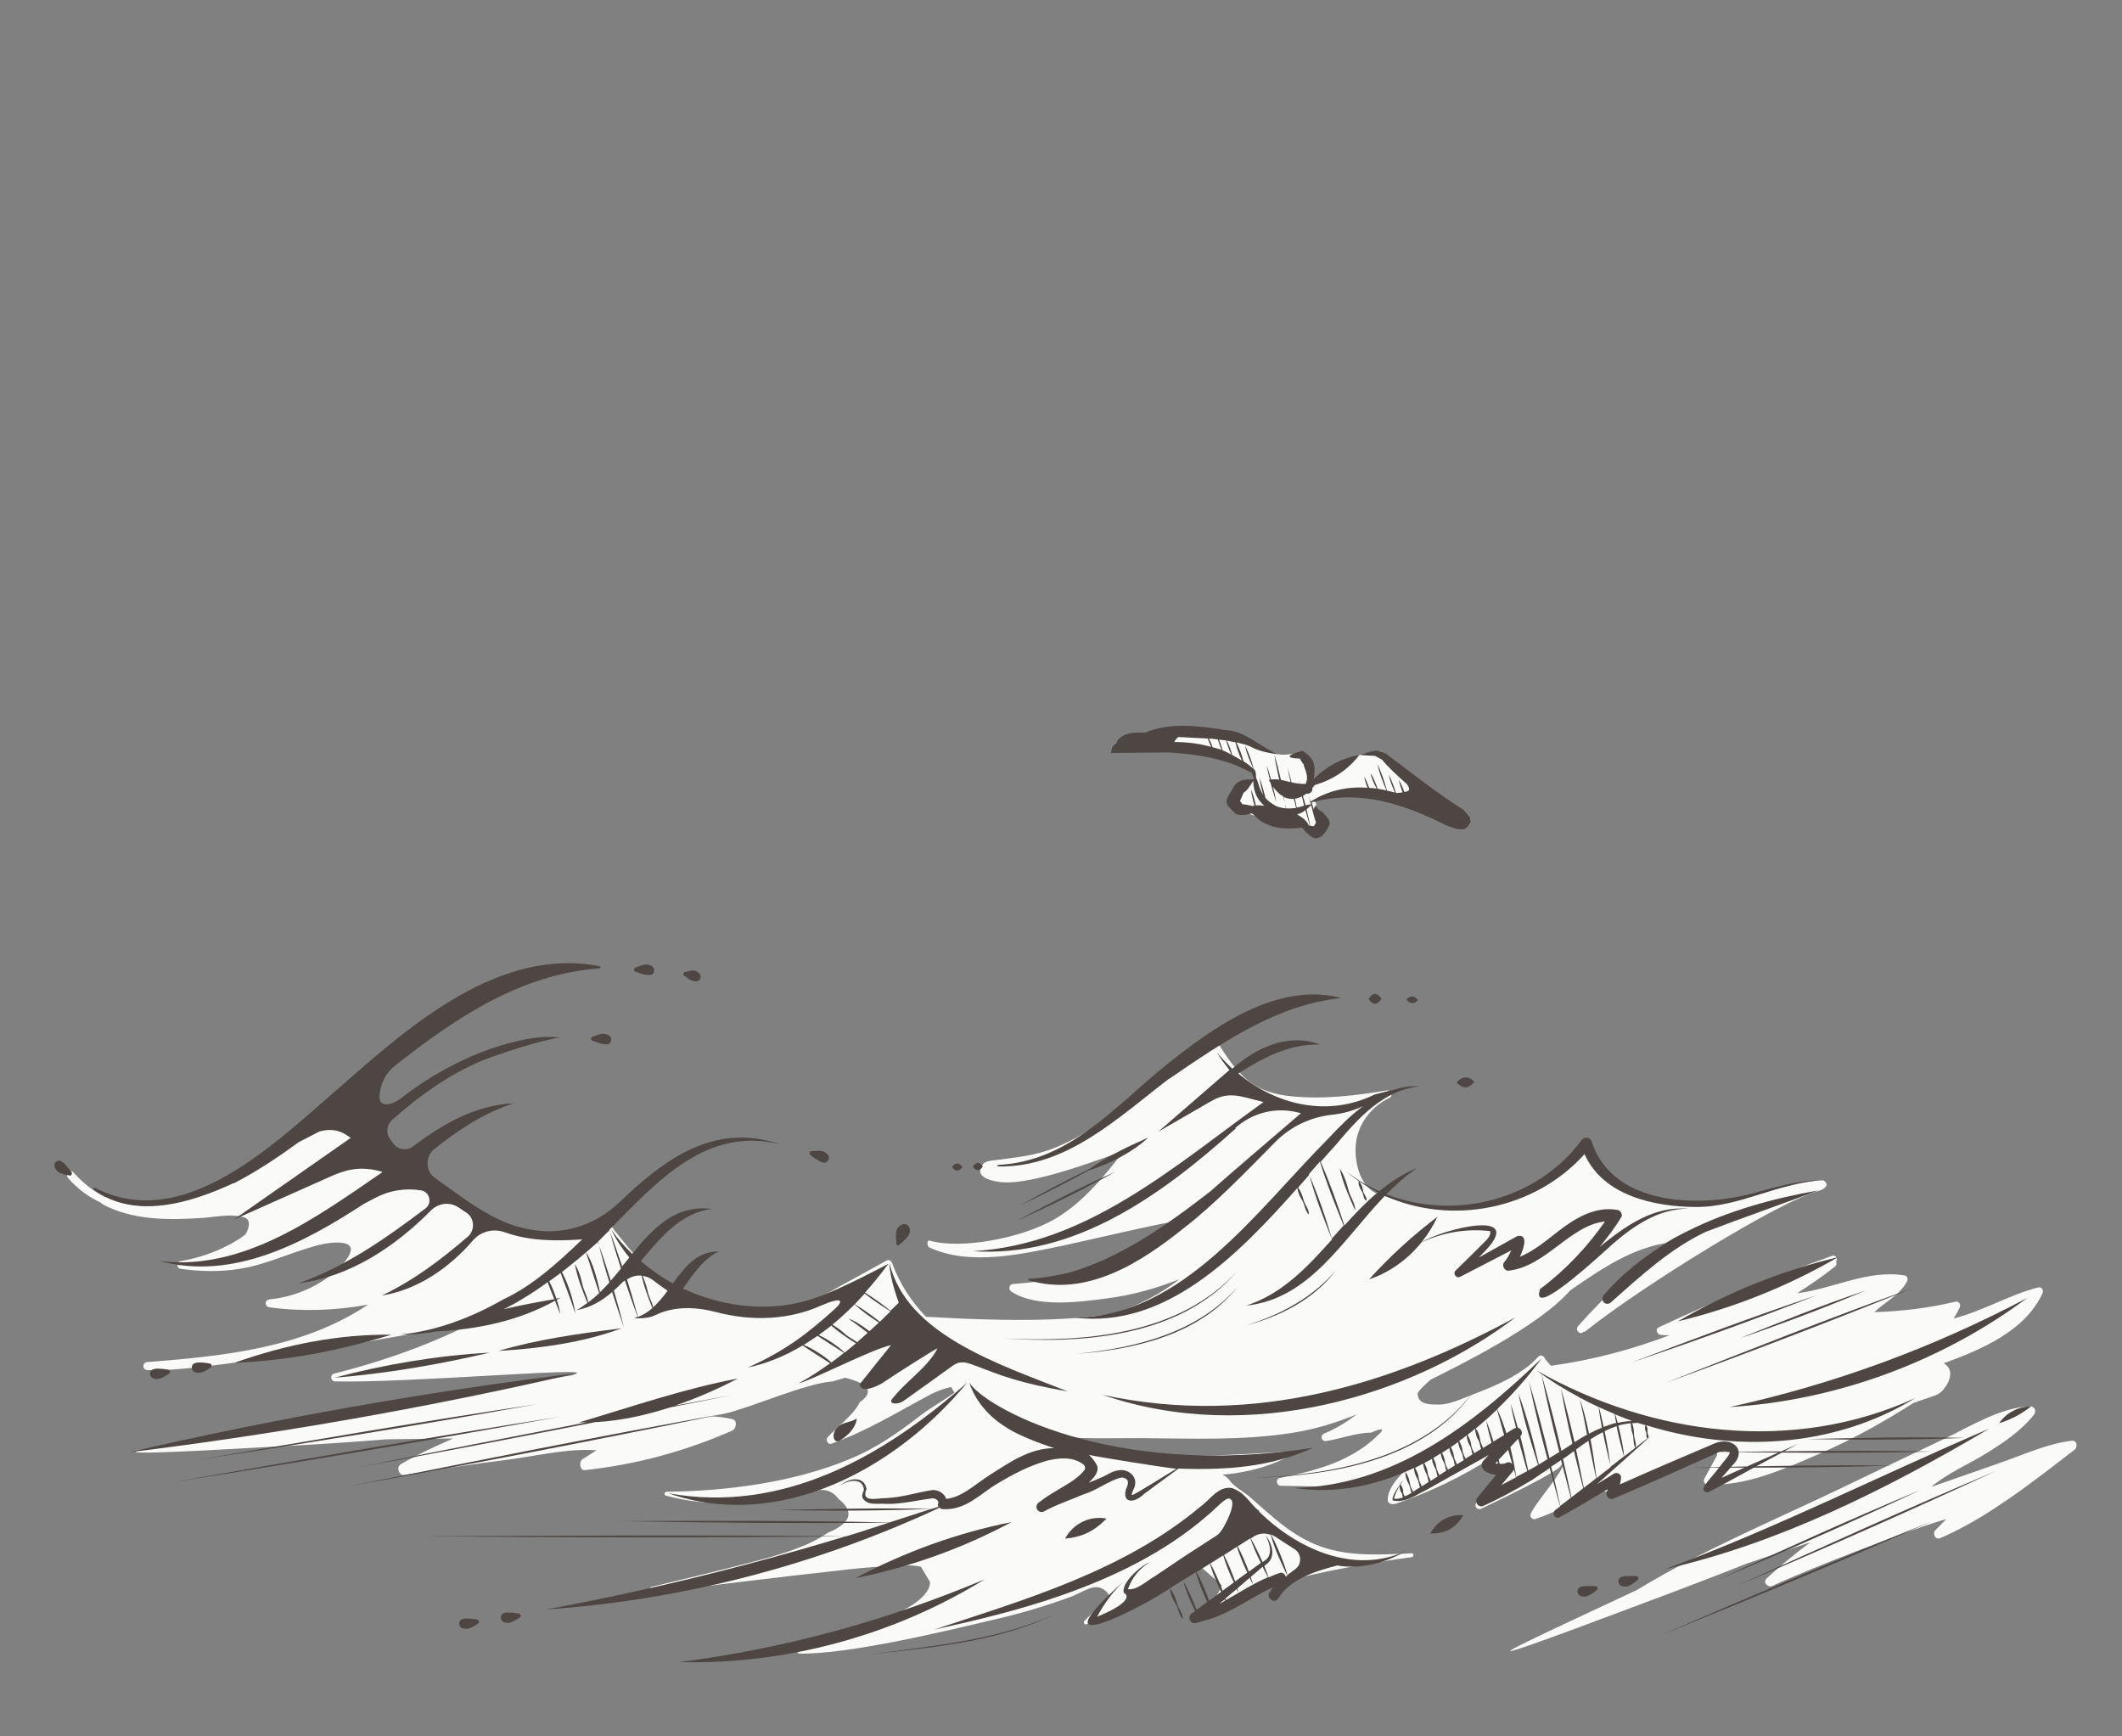 <?xml version="1.0" encoding="UTF-8"?>
<svg id="_レイヤー_2" data-name="レイヤー 2" xmlns="http://www.w3.org/2000/svg" viewBox="0 0 110 90">
  <rect x="0" y="0" width="110" height="90" fill="#808080" stroke="none"/>
  <defs>
    <style>
      .cls-1 {
        fill: none;
      }

      .cls-2 {
        fill: #fafaf8;
      }

      .cls-3 {
        fill: #4d4643;
      }
    </style>
  </defs>
  <g id="_レイヤー_1-2" data-name="レイヤー 1">
    <g>
      <g>
        <g>
          <path class="cls-2" d="m73.66,40.63c-.84-.45-1.5-1.38-2.46-1.59-.33-.07-.53.02-.84.13-.34.12-.64.41-.98.55-.4.17-.92.57-1.31.75-.14-.5-.03-1.32-.62-1.4-.39-.05-.82.11-1.2.02-.34-.08-.88-.39-1.19-.56-1.29-.7-2.92-.58-4.34-.52-.39.02-.39.62,0,.6.23,0,.87.19,1,.23.29.07.6.09.9.17.6.16,1.18.41,1.74.67.13.06.39.12.54.28.12.13.14.38.14.38-.14.2-.64.32-.78.53-.27.4-.3.89.16,1.15.45.26,1.02.37,1.54.4.3.02.62-.03.91.1.25.11.46.28.72.38.37.14.9.18.92-.36.01-.29-.33-.53-.28-.86,0-.07-.08-.12-.12-.18.84-.13,1.67-.36,2.53-.38.51-.01,1.02.01,1.52.1.46.08.94.28,1.4.12.14-.05.18-.16.19-.28.09-.13.1-.32-.08-.41Z"/>
          <g>
            <path class="cls-2" d="m107.43,74.67c-1.28.15-2.51.72-3.72,1.14-1.2.42-2.4.84-3.6,1.26.81-.7,2.06-1.24,2.82-1.72.93-.58,1.82-1.16,2.51-2.03.13-.16.04-.43-.18-.42-1.53.02-3.13,1.04-4.5,1.69-1.75.83-3.5,1.67-5.25,2.51-3.54,1.7-7.23,3.23-10.6,5.28-.2.12-6.79,3.13-6.62,3.19,0,.15,6.79-2.44,6.97-2.5,1.78-.66,3.55-1.34,5.32-2.04,0,0,0,0,0,0,1.09-.36,2.17-.73,3.26-1.09-.78.59-1.54,1.2-2.26,1.87-.22.21.07.5.3.39,1.65-.79,7.57-3.09,9.01-3.46-.19.19-.38.39-.57.58-.16.17.01.51.24.41,2.43-1.03,4.88-2.97,6.98-4.59.17-.13.14-.49-.13-.46Z"/>
            <path class="cls-2" d="m81.02,75.89c.07.33-1.49,2.07-1.68,2.6-.05.14.11.29.24.25,1-.34,1.88-.83,2.84-1.23.86-.36,1.01-.12,1.76-.24.89-.14,1.74-.8,2.55-1.15.47-.2,1.45-.81,1.96-.74.22-.18.32-.16.32.05l-.66,1.21c-.08.14.02.3.17.31,1.99.09,4-.82,5.8-1.6,1.7-.74,3.32-1.64,4.88-2.64,0,0,0,0,0,0,.07-.01.14-.04.2-.07.3-.1.61-.2.91-.31.24-.09.4-.24.51-.42.03-.01.64-.85-.06-1.25,1.98-.72,4.22-1.67,5.12-3.63.07-.16-.05-.35-.23-.3-1.51.39-2.87,1.23-4.38,1.61.12-.18.22-.36.32-.57.07-.16-.05-.35-.23-.3-1.39.33-2.79.5-4.2.54.57-.54,1.3-.86,1.7-1.6.06-.11.01-.28-.12-.3-1.94-.32-3.69.69-5.58.92.67-.43,1.33-.88,1.96-1.38.09-.07.09-.17.06-.25.09-.14,0-.38-.2-.31-3.05,1.09-6.06,2.33-9,3.71-.2.1-.07.36.1.39.16.02.31.02.46.02-1.98.75-4.03,1.29-6.14,1.58-.12-.14-.26-.27-.35-.43-.06-.11-.22-.14-.31-.04-.83.94-2.25,1.52-3.37,1.95-.54.21-1.25.55-1.84.53-.33-.01-1.03.04-1.04-.56,0-.14.49-.56.59-.66.02-.02.05-.04.08-.07,1.38-.69,5.6-2.75,7.24-4.63,1.6-1.1,3.19-2.2,5.09-2.47-1.69,1.3-3.27,2.72-4.69,4.33-.17.2.11.49.28.29,0,0,0,0,0,0,.04,0,.07,0,.11-.03,2.96-2.37,10.2-6.81,12.04-7.26.2-.05.7-.27.31-.55-.14-.1-1.41.18-1.42.18-4.11,1.03-7.77,2.15-10.79-1.66-.07-.09-.21-.07-.28,0-2.52,2.54-6.46,3.91-10.67,2.12-.01,0-.03.02-.04.02-.94-.44-1.21-1.91-1.01-2.85.21-.95.86-1.69,1.7-2.1.22-.11.05-.41-.15-.38-1.61.27-3.32.47-4.95.3-.82-.08-1.61-.3-2.27-.84-.63-.52-1.08-1.22-1.53-1.92-.08-.12-.21-.13-.32-.04-1.14.93-2.35,1.74-3.63,2.45-.09.05-.1.14-.08.22-1.38,1.07-2.78,2.13-4.39,2.79-1.04.43-2.01.5-3.09.65-.24.03-.57.03-.72.28-.41.69.71.84,1.09.87,1.56.11,4.8-1.1,6.29-1.65-1.04,1.34-2.16,2.72-3.61,3.56-1.67.97-4.82,1.59-6.49,1.11-.13-.04-.14.29,0,.36,2.1.97,4.81.34,6.98-.11.61-.12,5.97-1.38,5.76-1.22-3.71,2.84-6.87,3.11-8.4,3.22-.2.01-.27.27-.1.39,1.27.85,3.52.55,4.95.36,1.3-.17,2.56-.51,3.77-1-1,.79-2.11,1.34-3.28,1.75-2.1.39-5.07.48-9.86.2-.74-.77-1.35-1.68-1.76-2.79-.05-.12-.17-.19-.29-.12-.86.48-1.72.95-2.58,1.42-.8.44-1.65,1.1-2.55,1.17-2.24.16-4.53-.09-6.41-1.45-1.03-.74-1.8-1.78-2.6-2.76-.01-.06-.05-.1-.11-.13,0,0-.01-.01-.02-.02-.05-.06-.11-.07-.17-.05-.03-.12-.15-.21-.28-.13-.71.45-1.39.89-2.26.86-1.02-.03-2.06-.41-3.01-.76-.81-.3-1.39-.74-2.1-1.24-2.21-1.56-4.43-3.13-6.64-4.69-.05-.04-.15-.04-.2,0-2.85,2.1-7.46,6.09-11.21,4.62-.11-.05-.21-.08-.32-.14-.02-.01-.03,0-.05,0-.57-.28-1.11-.69-1.63-1.27-.17-.19-.45.09-.28.29.51.58,1.09,1,1.71,1.28.02.02.02.05.05.06,1.56.86,3.44.84,5.16.73.65-.04,1.41-.22,2.05-.07.43.05.52.35.25.89-.16.14-.34.27-.53.37-.22.14-.46.26-.69.37-.7.33-1.43.55-2.19.68-.18.03-.19.36,0,.39,1.04.15,2.08.17,3.11,0,1.2-.19,2.29-.69,3.45-1.05.57-.18,1.25-.37,1.85-.29,1.08.14-.14,1.31-.53,1.62-.95.75-2.07,1.19-3.26,1.31-.25.03-.25.37,0,.41,1.71.23,3.43.17,5.12-.14-3.38,2.26-7.51,2.67-11.46,2.98-.25.02-.25.39,0,.41,2.73.17,12.58-1.72,15.27-2.13.04,0,1.86-.42,4.25-1.82-3.21,2.07-6.55,3.31-9.83,4.14-.22.06-.17.39.05.4,3.71.09,13.38-.75,12.5-.4-.07.03-.12.05-.19.08-1.25.2-2.49.41-3.74.61-3.88.64-7.85,1.04-11.66,2.15-.23.07-7.4,1.08-7.25,1.21-.04.18,7.19-.28,7.38-.28,1.89-.09,3.78-.22,5.67-.37,0,0,0,0,0,0,1.14-.01,2.28-.03,3.42-.04-.92.4-1.83.82-2.71,1.33-.27.16-.08.61.17.56,1.81-.3,3.62-.57,5.43-.8,1.41-.18,3.06-.59,4.54-.48-.24.15-.48.31-.72.46-.21.13-.14.6.11.57,2.62-.28,5.17-.96,7.65-2.05.2-.09.28-.52.02-.59-.37-.09-.74-.13-1.12-.15.22-.04.44-.07.68-.13,1.44-.33,4.17-1.57,5.63-1.68.21-.06.43-.13.64-.19,1.26.32,1.51.74.75,1.28-.29.63-1.19,1.29-1.65,1.8-.13.14,0,.41.19.34,1.84-.66,3.41-1.63,5.13-2.55.34-.18.7-.3,1.07-.39.05.1.12.19.18.29-.58.42-1.36.87-1.73,1.16-1.19.92-2.35,1.74-3.74,2.3-2.88,1.2-6.38,1.65-9.46,1.68-.11,0-.14.17-.03.2,1.43.39,2.84.46,4.31.33.64-.06,1.16-.04,1.8-.14,1.09-.17,2.1-.99,2.84-.02.84.67.65,1.26-.57,1.76-.48.33-1,.59-1.55.79-.76.3-1.56.51-2.35.72-1.74.46-3.5.87-5.25,1.3-.1.03-.08.16,0,.19-.01.06.01.11.08.1,3.2-.39,6.38-.79,9.58-1.14.75-.09,1.51-.17,2.26-.21.39-.03.76-.04,1.15-.06.18,0,.37-.01.55.01.12.01.25.03.37.06.15.26.32.53.47.79.01.73-1.15,1.36-1.66,1.6-.79.39-5.12,1.91-5.12,1.91-.12-.01-.12.2,0,.2,2.64.04,7.76-1.21,10.34-1.82,1.29-.3,2.55-.69,3.78-1.14.54-.2,1.19-.74,1.7-.34.47.37.11.41-.22.77-.28.29-.54.56-.82.84-.07.07,0,.2.1.17,1.33-.4,2.49-1.12,3.68-1.83.46-.27,1.73-1.23,2.27-1.14.35.31.71.63,1.07.94-.11.34-.3.63-.55.84-.28.29-.58.51-.86.8-.08.09.03.21.12.16,1.41-.69,2.82-1.37,4.24-2.06,0,.06.06.11.12.1,2.24-.56,4.5-.99,6.78-1.29.12-.01.12-.21,0-.2-1.56.07-3.23.19-4.74-.36-1.43-.51-2.51-1.56-3.64-2.55-.26-.23-.84-.56-1.04-.84-.33-.49-.78-.24.28-.4,1.04-.16,1.97-.44,2.89-.94.08-.04.06-.19-.04-.19-3.27.2-6.56.43-9.82-.09-1.05-.16-2.1-.43-3.12-.76,1.84.24,3.8.15,5.19.16,2.63.02,5.34.14,7.95-.29,1.13-.18,2.2-.52,3.24-.94-.52.39-1.05.73-1.68.99-.24.1-.15.43.1.39.73-.11,1.59-.44,2.32-.43.64-.28.75-.22.31.17-.29.29-.61.54-.95.75-1.24.8-2.68,1.14-4.1,1.43-.22.05-.16.39.05.4,2.68.04,3.84.2,6.36-.69-.65.62-.83,1.16-.8,1.45.02.2.26.22.45.16,1.76-.6,3.41-1.4,4.98-2.4-.05.09-.11.18-.16.26-.07.11,0,.27.12.3.98.22-.4,1.33-.79,1.79-.15.18.04.41.24.32.55-.26,4.2-2,4.14-2.26Z"/>
          </g>
        </g>
        <g>
          <path class="cls-3" d="m76.2,42.52s.02-.09,0-.14c0,0-.32-.4-.33-.4-1.42-.9-2.67-1.9-4.02-2.91-.03-.04-.43-.14-.48-.16-.3.01-.61.14-.91.21.27.04.54.04.82.06.03.02.37.2.37.2.21.28.77.82,1.29,1.27.09.14.15.28.07.33-.06.04-.13.06-.21.07-.08-.22-.18-.45-.29-.64.04.23.12.44.2.66-.15.02-.28.03-.28.03l.04.02s-.07-.02-.11-.03c-.1-.32-.22-.65-.37-.94.06.32.19.63.32.93-.14-.04-.27-.07-.41-.1-.13-.46-.29-.95-.5-1.38.1.47.28.92.47,1.37-.15-.03-.3-.07-.46-.09-.08-.26-.24-.63-.36-.79.05.27.18.53.31.78-.13-.02-.25-.02-.38-.03-.08-.21-.17-.43-.26-.58.03.2.1.39.17.57-1.02-.07-2.03.13-2.95.72-.03-.1-.06-.2-.09-.29.02.1.05.2.07.3-.03.02-.06.03-.08.04.03,0,.06-.01.09-.02,0,.04.02.08.03.11-.08,0-.17.02-.28.05-.04-.16-.09-.32-.14-.48.06-.03.11-.08.17-.12.04,0,.07,0,.11,0,.1-.02.19-.1.21-.21,0-.04,0-.07.01-.1.04-.04.08-.09.12-.14.92-.27,1.71-.78,2.31-1.56-.93.17-1.72.6-2.37,1.25.08-.57.11-1-.46-1.38-.05-.05-.11-.09-.18-.07-.79.22-.8.37-.08.39.06.11.13.22.21.32-.04.1.31.56.09.99-.11,0-.21,0-.31-.01-.02-.06-.03-.12-.05-.17,0,.06.03.11.04.17-.16-.02-.29-.04-.41-.07-.07-.25-.12-.5-.2-.74.04.25.1.49.15.73-.19-.04-.35-.09-.5-.12-.1-.44-.21-.89-.34-1.31.06.44.16.87.25,1.3-.14-.02-.27-.03-.42,0-.07-.25-.14-.5-.22-.73.03.25.1.5.16.74-.02,0-.04,0-.06,0,.03.06.06.1.09.15.09.34.2.69.3,1.02-.04-.26-.1-.54-.17-.81.17.23.34.4.53.5.05.21.1.41.16.62-.15-.01-.31-.04-.49-.1-.27-.14-.46-.29-.59-.44-.09-.36-.19-.72-.31-1.05.04.3.11.6.19.89-.23-.35-.25-.69-.37-.88,0-.15,0-.3-.07-.42-.02-.01-.03-.02-.05-.04-.1-.39-.25-.84-.45-1.21.08.42.26.81.43,1.19-.16-.14-.33-.27-.51-.38-.09-.33-.21-.67-.37-.98.25.06.5.11.72.21.47.26.96.34,1.45.41-.95-.38-1.68-1.21-2.69-1.25-1.4-.22-2.87-.44-4.22.13-.48-.03-1.02-.03-1.38.35-.05.06-.08.13-.1.2-.1.07-.17.13-.19.16-.08.14-.08.34-.08.34,0,0,2.89-.03,2.93-.03,0,0,.02,0,.03,0,1.5.1,2.97.29,4.34,1.07,0,.04.04.14.09.26,0,.02,0,.04,0,.06-.47.03-.67-.03-1.01.33-.12.32-.57.71-.32,1.06.01.02.4.41.4.41.25.1.54.05.83-.03.13.07.19.17.39.34.7.49,1.44.48,2.23.4.13.2.3.36.5.49.09-.01.08.16.47-.02.23-.2.31-.36.43-.61.09-.25-.19-.45-.32-.64-.13-.1-.36-.17-.35-.36-.1.04-.13.12-.13.21-.02-.08-.05-.16-.08-.24,0,0,.01-.01.02-.02,0,0-.02,0-.02,0-.01-.04-.03-.08-.04-.12,2.47-.68,4.75.07,6.96,1.18.31.12.76.33,1.07.14-.01,0-.02,0-.03,0,.01,0,.03-.02.04-.03,0,0,0,.02,0,.03,0-.02.02-.03.03-.05.11-.11.19-.3.19-.3,0,0,0,0,0,0Zm-15.32-4.07c.04-.09.12-.18.19-.25.5.03,1.02.05,1.54.08.05.15.1.29.17.43-.61-.17-1.25-.25-1.9-.25Zm1.98.28c-.05-.15-.12-.31-.19-.45.16,0,.31.03.46.05.06.18.12.36.19.54-.15-.06-.31-.1-.47-.14Zm.52.16c-.05-.19-.11-.36-.19-.55.12.01.25.02.37.04.07.25.16.5.27.73-.15-.08-.3-.16-.45-.22Zm.5.25c-.07-.25-.16-.51-.28-.75.15.02.29.06.44.09.08.33.2.65.34.95-.16-.11-.33-.2-.5-.29Zm1.22,2.61c-.06-.29-.14-.58-.25-.84.03.29.1.57.18.85-.03,0-.05,0-.08.02-.18-.04-.37-.08-.55-.1l-.12-.17c.07-.14.13-.29.19-.43.19-.09.38-.42.49-.6.04.61.2.94.58,1.29-.15-.03-.3-.04-.44-.02Zm1.56.15c-.03-.19-.08-.39-.11-.59.17.08.34.11.52.1.04.16.08.31.12.46-.15.03-.33.04-.53.03Zm.47-.5c.12-.02.24-.06.36-.12.04.16.07.32.11.48-.11.04-.23.07-.38.1-.03-.15-.06-.31-.09-.46Zm.1.81s.03,0,.05-.01c0,.02,0,.03.01.05-.02-.01-.04-.03-.06-.04Zm.63.59c-.12-.26-.33-.42-.56-.55,0-.02,0-.04-.01-.06.14-.03.26-.1.38-.2.08.27.15.54.23.8-.01,0-.03,0-.04,0Zm.11-1.07c.07.31.15.61.25.91-.04.06-.08.13-.11.18-.06,0-.13-.01-.19-.02-.06-.28-.12-.56-.19-.85.08-.07.16-.14.24-.22Z"/>
          <g>
            <path class="cls-3" d="m30.93,73.71c1.29-.08,2.56-.36,3.8-.76,1.06-.21,2.13-.42,3.18-.64-.98.18-1.95.37-2.93.55,1.12-.38,2.22-.86,3.27-1.41-2.84.54-5.48,1.46-8.25,2.28.14,0,.28-.01.42-.01-3.99.77-7.97,1.55-11.95,2.35,4.13-.75,8.29-1.55,12.45-2.37Z"/>
            <path class="cls-3" d="m18.19,77.02c6.44-1.17,12.99-2.43,19.43-3.76-6.49,1.17-12.97,2.46-19.43,3.76Z"/>
            <path class="cls-3" d="m9,76.82c6.64-1.05,13.39-2.19,20.03-3.39-6.69,1.05-13.36,2.22-20.03,3.39Z"/>
            <path class="cls-3" d="m10.23,75.67c5.83-.89,11.78-1.85,17.61-2.89-5.88.88-11.75,1.89-17.61,2.89Z"/>
            <path class="cls-3" d="m54.54,83.73c-3,1.33-6.35,1.59-9.57,2.04,3.2-.38,6.64-.63,9.57-2.04Z"/>
            <path class="cls-3" d="m60.65,82.35c.02.28.15.56.3.8.15.24.15.55.36.77.04-.27-.23-.53-.29-.8-.07-.28-.18-.55-.36-.77Z"/>
            <path class="cls-3" d="m96.71,66.89c-2.2.74-4.37,1.61-6.53,2.48,2.16-.74,4.4-1.58,6.53-2.48Z"/>
            <path class="cls-3" d="m99.16,66.76c-4.3,1.55-8.56,3.24-12.82,4.92,4.25-1.55,8.59-3.21,12.82-4.92Z"/>
            <path class="cls-3" d="m84.55,70.63c3.19-1.08,6.47-2.26,9.64-3.5-3.24,1.08-6.44,2.29-9.64,3.5Z"/>
            <path class="cls-3" d="m57.83,60.73c-1.76.77-3.47,1.68-5.17,2.57,1.71-.77,3.5-1.65,5.17-2.57Z"/>
            <path class="cls-3" d="m64.13,65.89c-3,3.31-7.92,3.7-12.14,3.48,4.17.29,9.23-.08,12.14-3.48Z"/>
            <path class="cls-3" d="m76.34,72.18c-2.59,3.44-7.27,4.25-11.34,4.42,4.02-.1,8.84-.9,11.34-4.42Z"/>
            <path class="cls-3" d="m64.16,66.69c-2.06,2.4-5.33,3.19-8.36,3.48,3-.21,6.4-1,8.36-3.48Z"/>
            <path class="cls-3" d="m64.61,68.69c1.74-.45,3.52-1.36,4.62-2.82-1.2,1.39-2.87,2.29-4.62,2.82Z"/>
            <path class="cls-3" d="m69.89,61.64c-.1-.37-.22-.75-.44-1.07.16.76.49,1.47.8,2.17.02-.36-.28-.73-.36-1.1Z"/>
            <path class="cls-3" d="m70.82,62.25c.08-.18-.14-.35-.16-.53-.03-.19-.09-.37-.23-.51-.03.19.06.38.16.53.11.16.06.37.23.5Z"/>
            <path class="cls-3" d="m103.47,76.24c-4.52,1.91-9,3.94-13.47,5.97,4.47-1.9,9.04-3.92,13.47-5.97Z"/>
            <path class="cls-3" d="m100.13,78.86c-4.69,1.88-9.35,3.87-13.99,5.87,4.64-1.87,9.38-3.85,13.99-5.87Z"/>
            <path class="cls-3" d="m89.07,81.87c3.49-1.46,7.05-3.04,10.5-4.65-3.53,1.47-7.02,3.06-10.5,4.65Z"/>
            <path class="cls-3" d="m50.95,60.45c-.18-.24-.37-.23-.52.03.18.24.37.23.52-.03Z"/>
            <path class="cls-3" d="m49.89,60.49c-.18-.25-.37-.24-.54,0,.17.24.38.24.54,0Z"/>
            <path class="cls-3" d="m73.5,51.84c-.17-.24-.39-.26-.59-.04.17.24.39.26.59.04Z"/>
            <path class="cls-3" d="m71.61,51.76c-.21-.33-.47-.32-.66.02.21.33.47.33.66-.02Z"/>
            <path class="cls-3" d="m76.43,56.08c-.27-.33-.68-.31-.92.04.35.33.6.32.92-.04Z"/>
            <path class="cls-3" d="m64.03,58.47c.89-.8,2.1-1.1,3.25-.81.06.02.12.03.16.04-1.23,1.05-3.73,3.19-4.71,4.06-2.2,1.71-4.63,3.43-7.29,4.2-.69.15-1.39.29-2.1.32-.05,0-.06.07-.01.08,2.99.9,5.83-.92,8.09-2.75,1.44-1.1,3.16-2.86,4.69-4.42.79-.8,1.83-1.29,2.94-1.41.55-.06,1.09-.2,1.61-.45-.67.5-1.27,1.11-1.81,1.69-3.68,3.7-7.57,9.26-13.16,9.27,4.7.6,8.44-3.19,11.56-6.71.04.23.13.44.25.63.14.23.14.53.34.74.05-.26-.22-.51-.27-.77-.06-.23-.15-.45-.28-.63.2-.22.39-.44.58-.66.3,1.14.74,2.25,1.18,3.35-1.28,1.43-2.58,2.83-4.45,3.43,3.29-.33,5.01-3.42,7.19-5.69,3.43,1.54,7.74.74,10.35-2.16.97,2.17,3.62,2.72,5.73,2.74,2.35.03,4.41-1.33,6.73-1.39-1.15-.03-2.28.29-3.38.58-2.84.88-7.57.85-8.7-2.54-.04-.25-.37-.33-.52-.13-2.32,3.14-6.62,4.2-10.13,2.82.5-.51,1.02-.98,1.59-1.36-.73.29-1.37.72-1.96,1.2-.61-.27-1.19-.61-1.73-1.04.51.44,1.07.8,1.65,1.1-.62.52-1.18,1.11-1.73,1.72-.35-1.09-.76-2.23-1.23-3.3.26-.29.51-.58.76-.85,1.17-1.39,2.49-2.89,4.39-3.06-.49-.03-.96.04-1.4.19-.17.03-.48.1-.95.23-2.4,1.18-5.09.57-7.07-1.09,1.3-.82,2.63-1.54,4.24-1.5-1.65-.61-3.27.14-4.55,1.25-.28-.26-.55-.54-.79-.84.18.32.4.62.64.91l-3.69,3.2,2.75-1.59c.6-.34,1.05-.37,1.81-.18l.9.23c-4.64,3.33-9.18,7.41-15.08,7.73,5.28.36,9.79-2.9,13.65-6.37Zm5.62,5.05c-.2.22-.41.45-.61.68-.32-1.1-.72-2.27-1.19-3.34.19-.22.38-.43.57-.65.35,1.12.78,2.22,1.23,3.31Z"/>
            <path class="cls-3" d="m79.83,66.83c-.13.41,0,.49.28.4,0,0,0,.01,0,.01,0,0,.02-.02.03-.02.92-.37,3.28-2.59,3.48-2.76,1.1-.95,2.41-1.83,3.91-1.81-1.81-.15-3.24.87-4.61,1.98.42-.5.82-1.03,1.15-1.59.02-.16-.08-.31-.24-.33-1.16-.2-2.21.45-3.08,1.13-.64.5-1.27,1.02-1.96,1.3.25-.54.41-1.19-.14-1.07l-1.99,1.11s.13-.14.13-.14c2.59-2.51-2.04-1.33-3.1-.65.32-.4.6-.84.82-1.32-1.31,1-2.42,2.01-3.54,3.24,1.06-.35,2.01-1.04,2.72-1.92,1.12-.52,2.36-.72,3.55-.58.05.11-.03.3-.17.45-.34.34-1.24,1.24-1.61,1.59-.17.15.03.44.23.33.02-.01,1.76-.91,2.65-1.37-.09.21-.2.42-.35.59-.17.18,0,.5.23.46,1.95-.24,3.16-2.35,4.98-2.55-.94,1.35-2.08,2.55-3.4,3.53Z"/>
            <path class="cls-3" d="m83.5,67.51h0c1.56-1.39,3.11-2.81,4.94-3.67,1.92-.73,3.88-1.41,5.82-2.14-2.32.41-4.67,1.05-6.78,2.11-.18.09-.93.45-1.37.79-1.08.69-2.09,1.5-2.96,2.51-.1.1-.11.27-.02.38.09.11.26.12.37.02Z"/>
            <path class="cls-3" d="m89.21,75.26c.14,0,.28,0,.42,0,.03.01.04.02.03.04.02.1-.39.55-.53.74-.52.01-1.04.02-1.56.03.51,0,1.03,0,1.54,0,0,0-.01.02-.02.02-.26.38-.91.99-.77,1.15.05.1.16.14.26.09.79-.4,1.56-.84,2.34-1.26,2.41,0,4.84-.03,7.23-.11-2.37-.03-4.74,0-7.11.04.44-.24.89-.47,1.33-.71,2.6.02,5.23.01,7.81-.05-2.56-.06-5.13-.04-7.69-.02.24-.13.48-.25.71-.38-.29.13-.58.26-.87.39-.73,0-1.47.01-2.2.02-.05-.46-.69-.71-1.33-.4-1.6.68-3.24,1.38-4.83,2.09.05-.2.09-.39.04-.46-.07-.13-.23-.17-.36-.09-.29.18-.57.36-.86.53,0,0,0,0,0,0,.94-.84,1.89-1.67,2.82-2.53-.06.05-.12.1-.18.14.07-.1-.05-.23-.03-.34.02-.11,0-.22-.07-.32,4.63,1.44,9.77,1.16,13.96-1.41-6.34,2.9-13.65,1.96-19.63-1.42.7.52,1.45.98,2.22,1.39.14.64.27,1.29.39,1.93-.22.12-.44.25-.65.39-.22-.95-.45-1.9-.71-2.82.17.97.37,1.94.6,2.9-.17.12-.35.23-.52.34-.02.01-.04.02-.05.03-.31-1.33-.65-2.67-1.03-3.96.26,1.35.58,2.69.92,4.02-.17.11-.34.21-.51.31-.32-1.33-.67-2.66-1.06-3.95.27,1.35.6,2.68.96,4.01-.15.09-.3.19-.45.28-.28-1.23-.63-2.52-1.06-3.7.25,1.27.63,2.49,1.02,3.72-.17.1-.34.2-.51.29-.12-.58-.25-1.17-.41-1.77,0,0,.01-.01.01-.01.16-.16.03-.41-.14-.44-.12-.42-.23-.84-.37-1.24.07.42.18.84.28,1.26-.03,0-.05,0-.08.01-.14.08-.28.17-.42.26-.14-.43-.29-.86-.48-1.25.85-.82,1.63-1.71,2.3-2.63-3.59,3.46-7.74,6.63-12.84,6.71,2,.31,3.96-.05,5.78-.83-.01.23.07.45.18.64.08.14.08.3.14.45-.11.07-.23.13-.35.18-.04-.08-.09-.15-.08-.23,0-.14-.05-.27-.14-.38.05-.08.09-.16.14-.23-.04.04-.1.12-.16.2,0,0,0,0,0,0,0,0,0,.01,0,.02-.2.27-.46.68-.38.83.22.06.42.03.62-.02,0,0,.01.02.02.03,0-.01,0-.02.01-.04.15-.04.3-.1.44-.17,0,0,0,0,0,0,0,0,0,0,0,0,.23-.12.45-.25.66-.35,1.04-.58,2.15-1.2,3.23-1.81-.18.19-.31.33-.31.33-.24.4.21.64.68.71-.42.51-.96,1.17-.96,1.17-.19.21.05.56.31.43.84-.38,1.65-.82,2.43-1.29,0,0,0,0,0,0h0c.19-.11.36-.24.54-.36.01.05.03.09.04.14,0-.05-.03-.1-.04-.14.16-.1.31-.2.46-.31.18.66.36,1.33.54,1.99-.08.07-.17.13-.25.19-.08.07-.11.18-.06.28.06.11.19.15.29.09.84-.46,1.66-.96,2.49-1.45-.01.05-.05.15-.05.15-.07.22.16.43.36.33,1.78-.75,3.58-1.56,5.34-2.35.06-.04.13-.06.2-.08Zm.6.69c.25-.25.34-.48.32-.68.68.01,1.37.01,2.06.02-.54.24-1.09.48-1.63.72-.27,0-.55.01-.82.02.02-.02.05-.06.07-.08Zm.62.12c-.4.18-.8.35-1.19.53.18-.2.34-.39.47-.53.24,0,.48,0,.73,0Zm-.84-.82c-.13,0-.25,0-.38,0,.15-.03.3-.02.38,0Zm-17.33,2.42c.06-.23.17-.45.29-.66-.01.13.03.26.1.36.05.07.05.16.07.25-.15.05-.3.08-.45.06Zm.99-.34c-.05-.14-.14-.28-.16-.42-.03-.22-.1-.44-.24-.62.15-.07.3-.13.45-.2,0,.2.07.39.17.56.08.14.08.3.14.44-.12.08-.24.15-.36.23Zm.55-.35s-.06.04-.1.06c-.05-.14-.14-.27-.15-.41-.03-.2-.09-.39-.2-.55.14-.07.28-.14.42-.22.02.18.08.36.16.51.08.14.08.29.13.44l-.26.17Zm.36-.23c-.05-.14-.14-.27-.15-.41-.02-.18-.09-.36-.18-.51.13-.07.27-.14.4-.21.02.17.08.33.16.47.08.14.08.29.13.44l-.36.23Zm.45-.29c-.05-.14-.14-.27-.15-.41-.02-.17-.08-.33-.16-.48.13-.08.26-.16.38-.24.03.16.08.32.16.46.08.14.08.29.13.44l-.36.23Zm.75-.47l-.3.19c-.05-.13-.14-.27-.15-.4-.02-.17-.08-.33-.16-.48.13-.08.26-.16.38-.24.03.16.08.32.16.46.08.13.08.29.13.43-.02.01-.04.03-.06.04Zm.16-.1c-.05-.13-.14-.27-.15-.4-.02-.17-.08-.34-.16-.48.13-.09.25-.18.38-.27.02.18.08.35.16.5.08.14.08.29.13.44-.12.08-.24.15-.36.22Zm.45-.28c-.05-.14-.14-.27-.15-.41-.02-.18-.09-.35-.18-.51.13-.09.26-.19.39-.29.01.19.07.38.17.54.08.14.08.3.13.44-.12.08-.24.15-.36.22Zm.45-.28c-.05-.14-.14-.27-.15-.41-.02-.2-.09-.38-.2-.55.14-.1.27-.21.4-.32,0,.22.07.43.17.61.08.14.08.3.14.44-.12.07-.24.15-.36.22Zm.9-.55c-.15.09-.29.18-.44.27-.05-.14-.14-.28-.15-.41-.03-.22-.1-.43-.23-.6.38-.31.75-.64,1.1-.98.12.44.25.88.37,1.32-.19.11-.37.23-.55.34-.12-.37-.23-.74-.38-1.08.07.39.17.76.28,1.13Zm.2,1.06s.06-.07.1-.1c.01.04.03.08.04.12-.05,0-.09,0-.14-.02Zm.16-.17c.15-.16.33-.35.5-.53.07.25.14.49.21.74-.08-.08-.19-.12-.3-.06-.11.06-.23.06-.35.05-.02-.07-.03-.13-.05-.2Zm.15,1.3c.28-.34.59-.7.59-.7.03-.04.04-.08.05-.12.04.14.08.28.12.42-.25.13-.5.27-.75.4Zm.77-.41c-.08-.5-.18-1.02-.31-1.55.17-.18.31-.33.41-.44.15.56.31,1.12.47,1.68-.19.1-.38.2-.57.3Zm4.89-.52c-.07-.59-.18-1.23-.31-1.86.2-.1.41-.19.62-.26.1.53.24,1.06.38,1.57-.23.18-.47.36-.7.54Zm.7-.55c-.02-.35-.15-1.02-.3-1.6.21-.06.43-.1.65-.12,0,.19.03.38.09.55.08.23.01.49.14.72-.2.15-.39.31-.59.46Zm.67-1.75c.14.05.29.08.44.13-.05.11-.03.24.02.34.06.11-.02.24.08.34-.21.16-.41.32-.62.48.08-.22-.09-.49-.08-.72,0-.18-.03-.37-.09-.54.08,0,.16-.02.25-.02Zm-.26-.09s-.01,0-.02,0c0,0,0,0,0-.01,0,0,.02,0,.03.01Zm-.05-.02s0,.02,0,.03c-.23,0-.46.04-.69.09-.05-.17-.09-.31-.13-.44.27.11.54.22.82.32Zm-.85-.34c.02.16.05.31.08.46-.22.05-.43.13-.65.21-.08-.35-.15-.7-.25-1.03.27.13.54.24.82.36Zm-1.83-.86c.33.18.66.34,1,.5.04.36.1.71.17,1.07-.23.09-.45.19-.67.31-.13-.64-.28-1.27-.5-1.87Zm-.99,5.63c-.14-.67-.3-1.35-.47-2.04.17-.12.35-.22.51-.34.17.65.34,1.3.51,1.95-.18.15-.37.28-.56.43Zm.58-.45c-.14-.66-.28-1.32-.44-1.99.06-.04.12-.08.18-.12.13-.1.26-.19.39-.29.15.65.32,1.29.48,1.93-.2.16-.41.31-.61.47Zm.64-.49c-.13-.66-.26-1.32-.4-1.99.21-.15.42-.31.64-.45.13.65.26,1.3.4,1.94-.21.17-.42.33-.63.49Zm.35-2.52c.21-.14.42-.26.64-.37.12.61.26,1.21.41,1.81-.25.19-.49.38-.74.58-.09-.65-.18-1.33-.31-2.01Zm.32,2.34s.02-.02.03-.02c0,0,0,0,0,0,0,0-.02.01-.03.02Z"/>
            <path class="cls-3" d="m74.14,79.48c.74.04,1.34-.28,1.72-.95-.74-.04-1.34.29-1.72.95Z"/>
            <path class="cls-3" d="m103.63,73.77c.62-.2,1.13-.46,1.65-.87-.65,0-1.28.32-1.65.87Z"/>
            <path class="cls-3" d="m86.32,81.33c5.96-1.36,11.53-4.17,16.8-7.28-5.63,2.4-11.05,5.16-16.8,7.28Z"/>
            <path class="cls-3" d="m60.62,55.91c2.75-1.88,5.58-3.84,8.91-4.18-3.38-.89-6.75,1.59-9.3,3.65-2.61,2.17-4.92,4.83-8.49,5-.05,0-.04.09,0,.08,3.53.07,6.21-2.52,8.86-4.55Z"/>
            <path class="cls-3" d="m56.47,60.59c-1.22.6-2.42,1.24-3.61,1.89,1.17-.54,2.37-1.16,3.55-1.8,1.14-.38,2.23-.91,3.12-1.72-1.07.47-2.1.96-3.05,1.63Z"/>
            <path class="cls-3" d="m57.17,72.3c7.61,2.62,16.05.05,21.39-4.02-6.21,3.37-13.46,5.73-21.39,4.02Z"/>
            <path class="cls-3" d="m95.28,65.16c-2.93.7-5.68,1.81-8.31,3.33,2.91-.7,5.71-1.82,8.31-3.33Z"/>
            <path class="cls-3" d="m89.66,72.93c5.49-.33,10.96-2.33,15.42-5.65-4.91,2.59-10.02,4.47-15.42,5.65Z"/>
            <path class="cls-3" d="m84.27,81.69c-.06,0-.12.01-.17.03-.06.02-.11.04-.15.09-.03.03-.08.11-.04.23.01.03.03.08.09.13.11.08.28.07.37.05.12-.03.27-.13.43-.25.03-.03.06-.05.09-.07.04-.03.05-.07.04-.12-.01-.04-.05-.08-.09-.08-.18-.02-.37-.02-.56,0Z"/>
            <path class="cls-3" d="m82.15,82.21c-.06,0-.12.01-.17.03-.06.02-.11.04-.15.09-.03.03-.08.11-.04.23.01.03.03.08.09.13.11.08.28.07.37.05.12-.03.27-.13.43-.25.03-.03.06-.05.09-.07.04-.02.05-.07.04-.12-.01-.04-.05-.08-.09-.08-.18-.02-.37-.02-.56,0Z"/>
            <path class="cls-3" d="m6.72,75.27c7.55-.92,15.79-2.37,23.21-4.1-7.54.92-15.79,2.37-23.21,4.1Z"/>
            <path class="cls-3" d="m12.13,61.33c1.16-.6,2.26-1.33,3.34-2.12l1.08-.56c.8-.22,1.25.05,1.63.33l-6.07,4.24,5.16-2.3c.91-.39,1.61-.44,2.53-.19,0,.02,0,.02,0,.04-3.43,2.35-7.21,5.13-11.54,4.59,3.79,1.02,7.41-.88,10.6-2.96l.61-.32c.74-.39,1.56-.51,2.36-.38.44.07.59.66.23.93-2.05,1.55-4.14,3.02-6.57,3.88,2.62-.32,4.97-1.87,6.85-3.77.39-.39.98-.46,1.44-.15h0c.13.09.26.18.39.26.43.28.47.91.08,1.25-1.38,1.18-2.79,2.26-4.46,3.05,1.84-.29,3.49-1.42,4.73-2.86.41-.47,1.05-.63,1.64-.42,0,0,0,0,.01,0,1.29.47,2.66.46,4.01.37-1.3,1.25-2.62,2.43-4.09,3.11-1.63.93-3.43,1.63-5.32,1.82.65.01,1.29-.06,1.93-.17-.01,0-.02,0-.04.01,2.12-.11,4.24-.55,6.11-1.59.09.23.18.45.26.68,0-.15-.07-.42-.17-.73.07-.04.14-.06.2-.1-.08.01-.15.03-.22.04-.1-.31-.24-.65-.37-.9.2-.14.39-.29.59-.43.27.7.53,1.4.77,2.12-.09-.63-.35-1.51-.7-2.17.64-.5,1.27-1.02,1.88-1.57h0c.16.71.36,1.41.58,2.11-.16.18-.32.35-.49.51-.12-.65-.43-1.71-.73-2.07.24.7.45,1.41.69,2.11-.18.18-.37.34-.57.49-.03-.31-.24-.63-.3-.94-.08-.36-.19-.73-.39-1.05.12.7.39,1.36.65,2.01-.19.14-.37.28-.57.38.72-.13,1.32-.48,1.85-.94.2.61.4,1.23.61,1.84-.15-.62-.33-1.27-.52-1.92.16-.14.32-.29.47-.45.03-.03.07-.04.1-.07.21.63.43,1.25.66,1.88-.06.02-.11.06-.18.08.07,0,.13,0,.2,0,.02.05.04.1.05.15-.01-.05-.03-.1-.05-.15.34,0,.65-.04.91-.17.99-.48,2.13-.42,3.19-.14,1.8.47,3.74.4,5.39-.35,1.17-.5,1.17-.23.69.2-1.35,1.21-2.49,2.12-4.48,3.01,1-.21,1.95-.61,2.83-1.14.48.32.96.62,1.43.92-.52.37-1.05.73-1.63,1.04.67-.15,3.79-1.77,4.79-1.98-.34.41-1.58,1.97-1.58,1.97-.01.01-.03.04-.04.07.06.56,1.16-.03,1.33-.18.7-.47,2.64-1.7,2.7-1.69-.55,1.04-1.65,1.69-2.4,2.68-.06.26.44.22.71-.01.64-.45,1.62-1.16,2.47-1.77.37-.27.69-.19,1.11-.03,1.43.54,2.28.91,4.86,1.36-3.57-1.41-8.34-2.94-9.24-6.64,0,.78.48,2.04.48,2.04-.14.14-.29.28-.43.42-.41-.33-.85-.65-1.32-.94.4-.45.78-.91,1.13-1.39,0,0,.07-.09.09-.11,0,0-2.45,1.31-3.67,1.73-2.23.83-4.79.58-6.99-.44.55-.76,1.07-1.57,1.86-1.92-1.11-.03-1.75.79-2.38,1.65-.59-.32-1.14-.71-1.66-1.15,1.03-1.24,2.05-2.49,3.67-2.71-1.86-.23-3.02.97-4.12,2.33-.4-.39-.77-.8-1.08-1.25.25.52.57,1,.93,1.44-.12.15-.25.31-.37.46-.21-.64-.43-1.28-.67-1.89,2.49-2.52,5.06-5.41,8.89-4.43-3.44-1.17-5.98.72-8.4,3.03-1.12,1.06-2.64,1.61-4.15,1.44-.52-.06-1.04-.17-1.54-.36-1.33-.51-2.5-1.42-3.66-2.25-.05-.04-.11-.08-.16-.11-.51-.36-.53-1.12-.05-1.51,1.25-.99,2.57-1.88,4.11-2.37-1.92.07-3.66,1.06-5.21,2.23-.31.24-.76.18-1-.12-.08-.1-.15-.2-.22-.3-.19-.3-.14-.71.13-.95,1.52-1.34,3.22-2.56,5.1-3.24,2.37-.85,3.6-1.04,3.6-1.04,0,0-.68-.07-1.35.03-2.45.36-4.96,1.62-6.92,3.15-.44.34-1.11.47-1.08-.12h0c.03-.63.32-1.21.8-1.59,3.19-2.51,6.5-4.74,10.61-5.05.06,0,.07-.1.01-.11-5.15-1-9.72,2.97-13.37,6.18-3.39,2.91-8.12,7.7-12.8,5.31-.06-.04-.12.05-.06.09,2.14,1.58,5.04.69,7.23-.33Zm16.6,6.01c-.89.15-1.77.32-2.63.52.06-.03.13-.06.19-.09.74-.38,1.43-.83,2.1-1.31.11.29.22.58.34.87Zm14.37,3.28c-.35-.32-1.03-.76-1.44-.91.24-.15.48-.31.72-.47.46.3.91.59,1.37.88-.21.17-.43.34-.65.5Zm.68-.52c-.3-.29-.88-.7-1.34-.9.22-.16.44-.32.65-.49.4.34.83.64,1.28.92-.19.16-.39.32-.59.48Zm1.04-3.05c.43.33.88.63,1.34.92-.18.18-.37.36-.55.54-.4-.32-.95-.71-1.3-.91.17-.18.34-.36.51-.55Zm.73,1.51c-.16.15-.32.29-.48.44-.4-.31-.82-.58-1.09-.65.34.23.67.48,1,.73-.18.17-.37.33-.55.49-.21-.16-.48-.28-.66-.46-.19-.17-.4-.32-.62-.45.4-.33.78-.68,1.15-1.05.39.36.82.66,1.26.94Zm-11.7-2.21c.24.2.76.55.76.55-.23.31-.48.61-.75.86-.06-.28-.24-.57-.29-.85-.06-.27-.15-.53-.26-.78.19.03.38.09.54.23Zm-.59-.23c.13.58.34,1.14.56,1.68-.22.2-.48.35-.75.46-.17-.63-.36-1.29-.57-1.94.23-.16.5-.23.77-.2Zm-1.66-2.35c.17.67.38,1.33.59,1.98-.17.22-.35.42-.53.63-.21-.68-.43-1.36-.67-2.01.2-.2.4-.4.61-.61Z"/>
            <path class="cls-3" d="m33.48,50.52c.06.01.12.02.17.02s.12-.01.16-.04c.04-.02.1-.08.1-.21,0-.04,0-.09-.05-.15-.08-.11-.25-.14-.34-.15-.12,0-.29.05-.48.12-.04.01-.07.03-.1.04-.04.01-.07.05-.07.1,0,.05.02.09.07.11.17.07.35.13.54.17Z"/>
            <path class="cls-3" d="m42.47,60.18c.05.03.11.05.16.07.06.02.11.02.17,0,.04-.01.12-.05.16-.17,0-.04.02-.09,0-.15-.05-.13-.2-.21-.29-.25-.12-.04-.29-.04-.49-.02-.04,0-.08,0-.11,0-.04,0-.08.03-.1.08-.01.04,0,.09.03.12.14.12.3.22.47.32Z"/>
            <path class="cls-3" d="m3.35,60.32s-.09-.08-.14-.11c-.05-.03-.1-.05-.16-.05-.04,0-.13.01-.2.12-.02.03-.04.08-.03.15.01.14.14.26.21.32.1.07.27.12.47.16.04,0,.08.01.1.02.04.01.09,0,.11-.05.02-.04.02-.09,0-.12-.11-.15-.23-.3-.37-.44Z"/>
            <path class="cls-3" d="m10.16,70.64c-.06.01-.11.03-.15.07-.03.03-.09.1-.06.23,0,.04.03.09.07.13.1.09.27.09.36.08.12-.02.28-.1.45-.21.03-.02.07-.04.09-.06.04-.02.06-.07.05-.11,0-.04-.04-.08-.08-.09-.18-.04-.37-.06-.56-.06-.06,0-.12,0-.17.02Z"/>
            <path class="cls-3" d="m8,70.96c-.06.01-.11.03-.15.07-.03.03-.09.1-.06.23,0,.04.03.09.07.13.1.09.27.09.36.08.12-.02.28-.1.45-.21.03-.02.07-.04.09-.06.04-.02.06-.07.05-.11,0-.04-.04-.08-.08-.09-.18-.04-.37-.06-.56-.06-.06,0-.12,0-.17.02Z"/>
            <path class="cls-3" d="m35.84,50.81c.05.02.11.04.17.05.06,0,.12,0,.17-.01.04-.02.12-.07.14-.19,0-.04,0-.09-.03-.15-.06-.12-.22-.18-.31-.21-.12-.02-.43.08-.46.08-.04,0-.08.04-.09.09,0,.04.01.09.05.11.16.1.18.16.36.24Z"/>
            <path class="cls-3" d="m30.71,53.73s-.07.05-.07.1c0,.05.02.09.07.11.17.07.35.13.54.17.06.01.12.02.17.02s.12-.01.16-.04c.04-.02.1-.08.1-.21,0-.04,0-.09-.05-.15-.08-.11-.25-.14-.34-.15-.12,0-.29.05-.48.12-.04.01-.07.03-.1.04Z"/>
            <path class="cls-3" d="m20.29,69.18c-2.77-.03-5.5.52-8.12,1.45,2.78-.1,5.46-.64,8.12-1.45Z"/>
            <path class="cls-3" d="m32.22,68.85c-2.21.27-4.34.57-6.38,1.17,2.23-.13,4.45-.45,6.38-1.17Z"/>
            <path class="cls-3" d="m17.33,71.41c2.77-.22,5.43-.69,8.06-1.3-2.77.15-5.48.62-8.06,1.3Z"/>
            <path class="cls-3" d="m46.58,64.54c.22-.16.48-.41.53-.54.04-.12.15-.32-.07-.5-.19-.15-.43.04-.52.17-.11.17-.08.59-.04.84.01.04.06.06.1.03Z"/>
            <path class="cls-3" d="m43.55,74.66c.8-.51.86-1.03.86-1.14-.31.23-.71.16-1,.47-.15.12-.28.44-.14.65.07.08.2.09.28.02Z"/>
            <path class="cls-3" d="m26.35,83.58c-.06,0-.12,0-.17.02-.06.01-.11.03-.15.07-.03.03-.09.1-.06.23,0,.04.03.09.07.13.1.09.27.09.36.08.12-.02.28-.1.45-.21.03-.02.07-.04.09-.06.04-.02.06-.07.05-.11,0-.04-.04-.08-.08-.09-.18-.04-.37-.06-.56-.06Z"/>
            <path class="cls-3" d="m24.19,83.89c-.06,0-.12,0-.17.02-.06.01-.11.03-.15.07-.03.03-.09.1-.06.23,0,.04.03.09.07.13.1.09.27.09.36.08.12-.02.28-.1.45-.21.03-.02.07-.04.09-.06.04-.02.06-.07.05-.11,0-.04-.04-.08-.08-.09-.18-.04-.37-.06-.56-.06Z"/>
            <path class="cls-3" d="m34.65,77.4c5.74,2,11.79-1.25,15.49-5.74-4.37,3.86-9.57,6.8-15.49,5.74Z"/>
            <path class="cls-3" d="m48.76,78.2s.07.02.11.02c1.21.08,1.99-.84,2.8-1.3.83-.51,1.73-.97,2.64-1.22.66-.15,1.35-.2,1.88.23.07.1.08.17.03.26-.51.67-1.51,1-2.34,1.67,0,0,0,0,0,0h0s-.03.02-.05.03c-.1.08-.13.22-.07.34.07.13.23.18.36.11.63-.35,1.36-.59,2.06-.89.64-.18,1.41-.78,1.99-.87.34.06.37.25.2.61-.2.68.37.79.94.24l1.78-1.31c2.57.09,4.81-.09,6.98-1.08-10.56,1.64-17.13-2.18-17.83-3.39.31.95,1.01,1.77,1.87,2.3.82.57,2.44,1.07,2.53,1.11-1.29,0-2.37.79-3.27,1.35-.81.51-1.51,1.21-2.32,1.28-.11-.32-.45-.47-.7-.46-.86.13-1.56.38-2.42.42-.46,0-1.33.25-1.01-.47-.14-.76-1-.53-1.39-.16.36-.29,1.18-.47,1.25.17.02.1-.13.22-.07.44.25.45.83.27,1.23.32.78.02,1.66-.2,2.4-.29.2-.01.34.18.3.24-.04.07-.03.15.01.2-.12.04-.24.07-.36.11-2.66-.06-5.33,0-7.99.06,2.61.05,5.33.04,7.97-.06-.72.24-1.44.46-2.16.7-4.66-.1-9.32-.09-13.98-.07,4.6.09,9.32.13,13.95.08-.74.24-1.48.49-2.22.71-7.33-.08-14.66-.03-21.99,0,7.27.06,14.66.08,21.96,0-5.1,1.55-10.27,2.82-15.51,3.79,7.02-.48,13.99-2.29,20.4-5.28Zm7.7-2.79c.62.14,3.93.66,4.52.72-.53.31-1.96,1.22-2.25,1.35-.09-.01-.08.04-.03-.14.05-.15.22-.37.12-.69-.11-.27-.34-.41-.59-.45-.51-.04-.84.27-1.16.39-.21.09-.42.18-.63.26.23-.24.53-.51.44-.86-.11-.24-.26-.42-.42-.57Z"/>
            <path class="cls-3" d="m65.28,78.33c-.52-.42-.7-.94-1.41-1.2-.72-.13-1.16.63-1.64.96-3.98,3.33-9.01,4.79-13.82,6.38,2.22-.49,4.45-1.02,6.61-1.78,2.7-.94,5.37-2.23,7.57-4.14.43-.34.92-.95,1.15-.87.3.08.03.75.03.75,0,0-.35.96-.72,1.17l-1.58,1.02-1.56,1.05c-.49.28-.96.76-1.44.7.19-.57.59-1.08,1.13-1.39-.44.14-1.51,1.08-1.34,1.58.35.19.1.63-1.39,1.24.37-.69.84-1.34,1.43-1.88-4.81,4.28.72,1.54,2.59.25.37-.23.73-.45,1.1-.68.14.53.36,1.04.59,1.54-.18.14-.37.27-.55.41-.21-.53-.51-1.21-.69-1.48.14.53.37,1.04.61,1.54-.06.05-.13.09-.19.14-.22.16-.06.54.2.49.09-.01.17-.05.26-.07,0,.01.01.03.02.04,0-.01,0-.03-.01-.05,1.43-.31,2.55-1.23,3.74-1.77-.04.08-.08.16-.13.22h0s-.02.03-.03.04c-.18.27.21.59.43.34.01-.01.02-.03.03-.04h0c.61-.99,1.87-1.39,3.05-1.7,0,0,1.62.38,3.57-.75-2.7,1.24-5.65-.1-7.63-2.05Zm-.47,1.4c.16.44.34.86.55,1.28l-.62.45c-.17-.44-.4-.98-.58-1.31.22-.14.44-.28.66-.42Zm-.69.44c.14.46.33.91.54,1.34l-.39.28c-.08.06-.16.12-.24.18-.16-.44-.39-1.01-.58-1.37.22-.14.45-.28.67-.43Zm-.71.45c.14.48.33.95.55,1.4-.19.14-.39.29-.58.43-.19-.5-.46-1.11-.64-1.41.23-.14.45-.29.68-.43Zm-1.38.86c.23-.14.46-.29.69-.43.14.5.35.98.58,1.46-.21.15-.42.31-.62.46-.18-.5-.46-1.16-.65-1.49Zm1.18,1.65c.09-.08.18-.16.27-.23.01.02.02.04.03.06-.1.06-.2.12-.3.17Zm.34-.19s-.02-.05-.03-.08c.2-.17.39-.34.59-.5.03.06.05.12.08.18,0-.05-.02-.12-.05-.21.21-.18.43-.36.64-.55.05.11.1.22.16.33,0-.07-.05-.21-.11-.37.21-.18.42-.35.62-.53.09.18.18.36.28.54-.79.34-1.49.8-2.19,1.19Zm3.1-1.24s0,0,0,0c0,0,0,0,0,0,0,0,0,0,0,0-.06-.13-.17-.22-.31-.17-.2.06-.39.15-.58.23-.06-.18-.14-.38-.22-.59.04-.04.08-.07.12-.1.5-.38.28-1.08-.06-1.49.25.44.4,1.07-.07,1.33l-.08.06c-.19-.43-.4-.87-.61-1.23.05-.03.09-.06.14-.09,0,0,0,0,0,0,.27-.18.61-.21.9-.09.19.74.53,1.43.85,2.11-.03.02-.06.04-.08.06Zm.51-.38c-.15.11-.29.22-.43.32-.04-.32-.57-1.64-.84-2.1.06.03.13.05.19.09.36.24.72.47,1.02.66.37.23.4.77.06,1.03Z"/>
            <path class="cls-3" d="m55.21,79.75c.89-.08,1.52-.39,2.15-1.04-.87-.16-1.72.25-2.15,1.04Z"/>
            <path class="cls-3" d="m52.44,78.89c-2.84.57-5.52,1.54-8.1,2.91,2.82-.57,5.55-1.54,8.1-2.91Z"/>
            <path class="cls-3" d="m35.22,86.15c5.5.14,11.11-1.38,15.82-4.29-5.1,2.15-10.35,3.58-15.82,4.29Z"/>
            <path class="cls-3" d="m93.69,74.59c2.68.05,5.48.04,8.19-.06-2.73-.07-5.46,0-8.19.06Z"/>
          </g>
        </g>
      </g>
      <rect class="cls-1" width="110" height="90"/>
    </g>
  </g>
</svg>